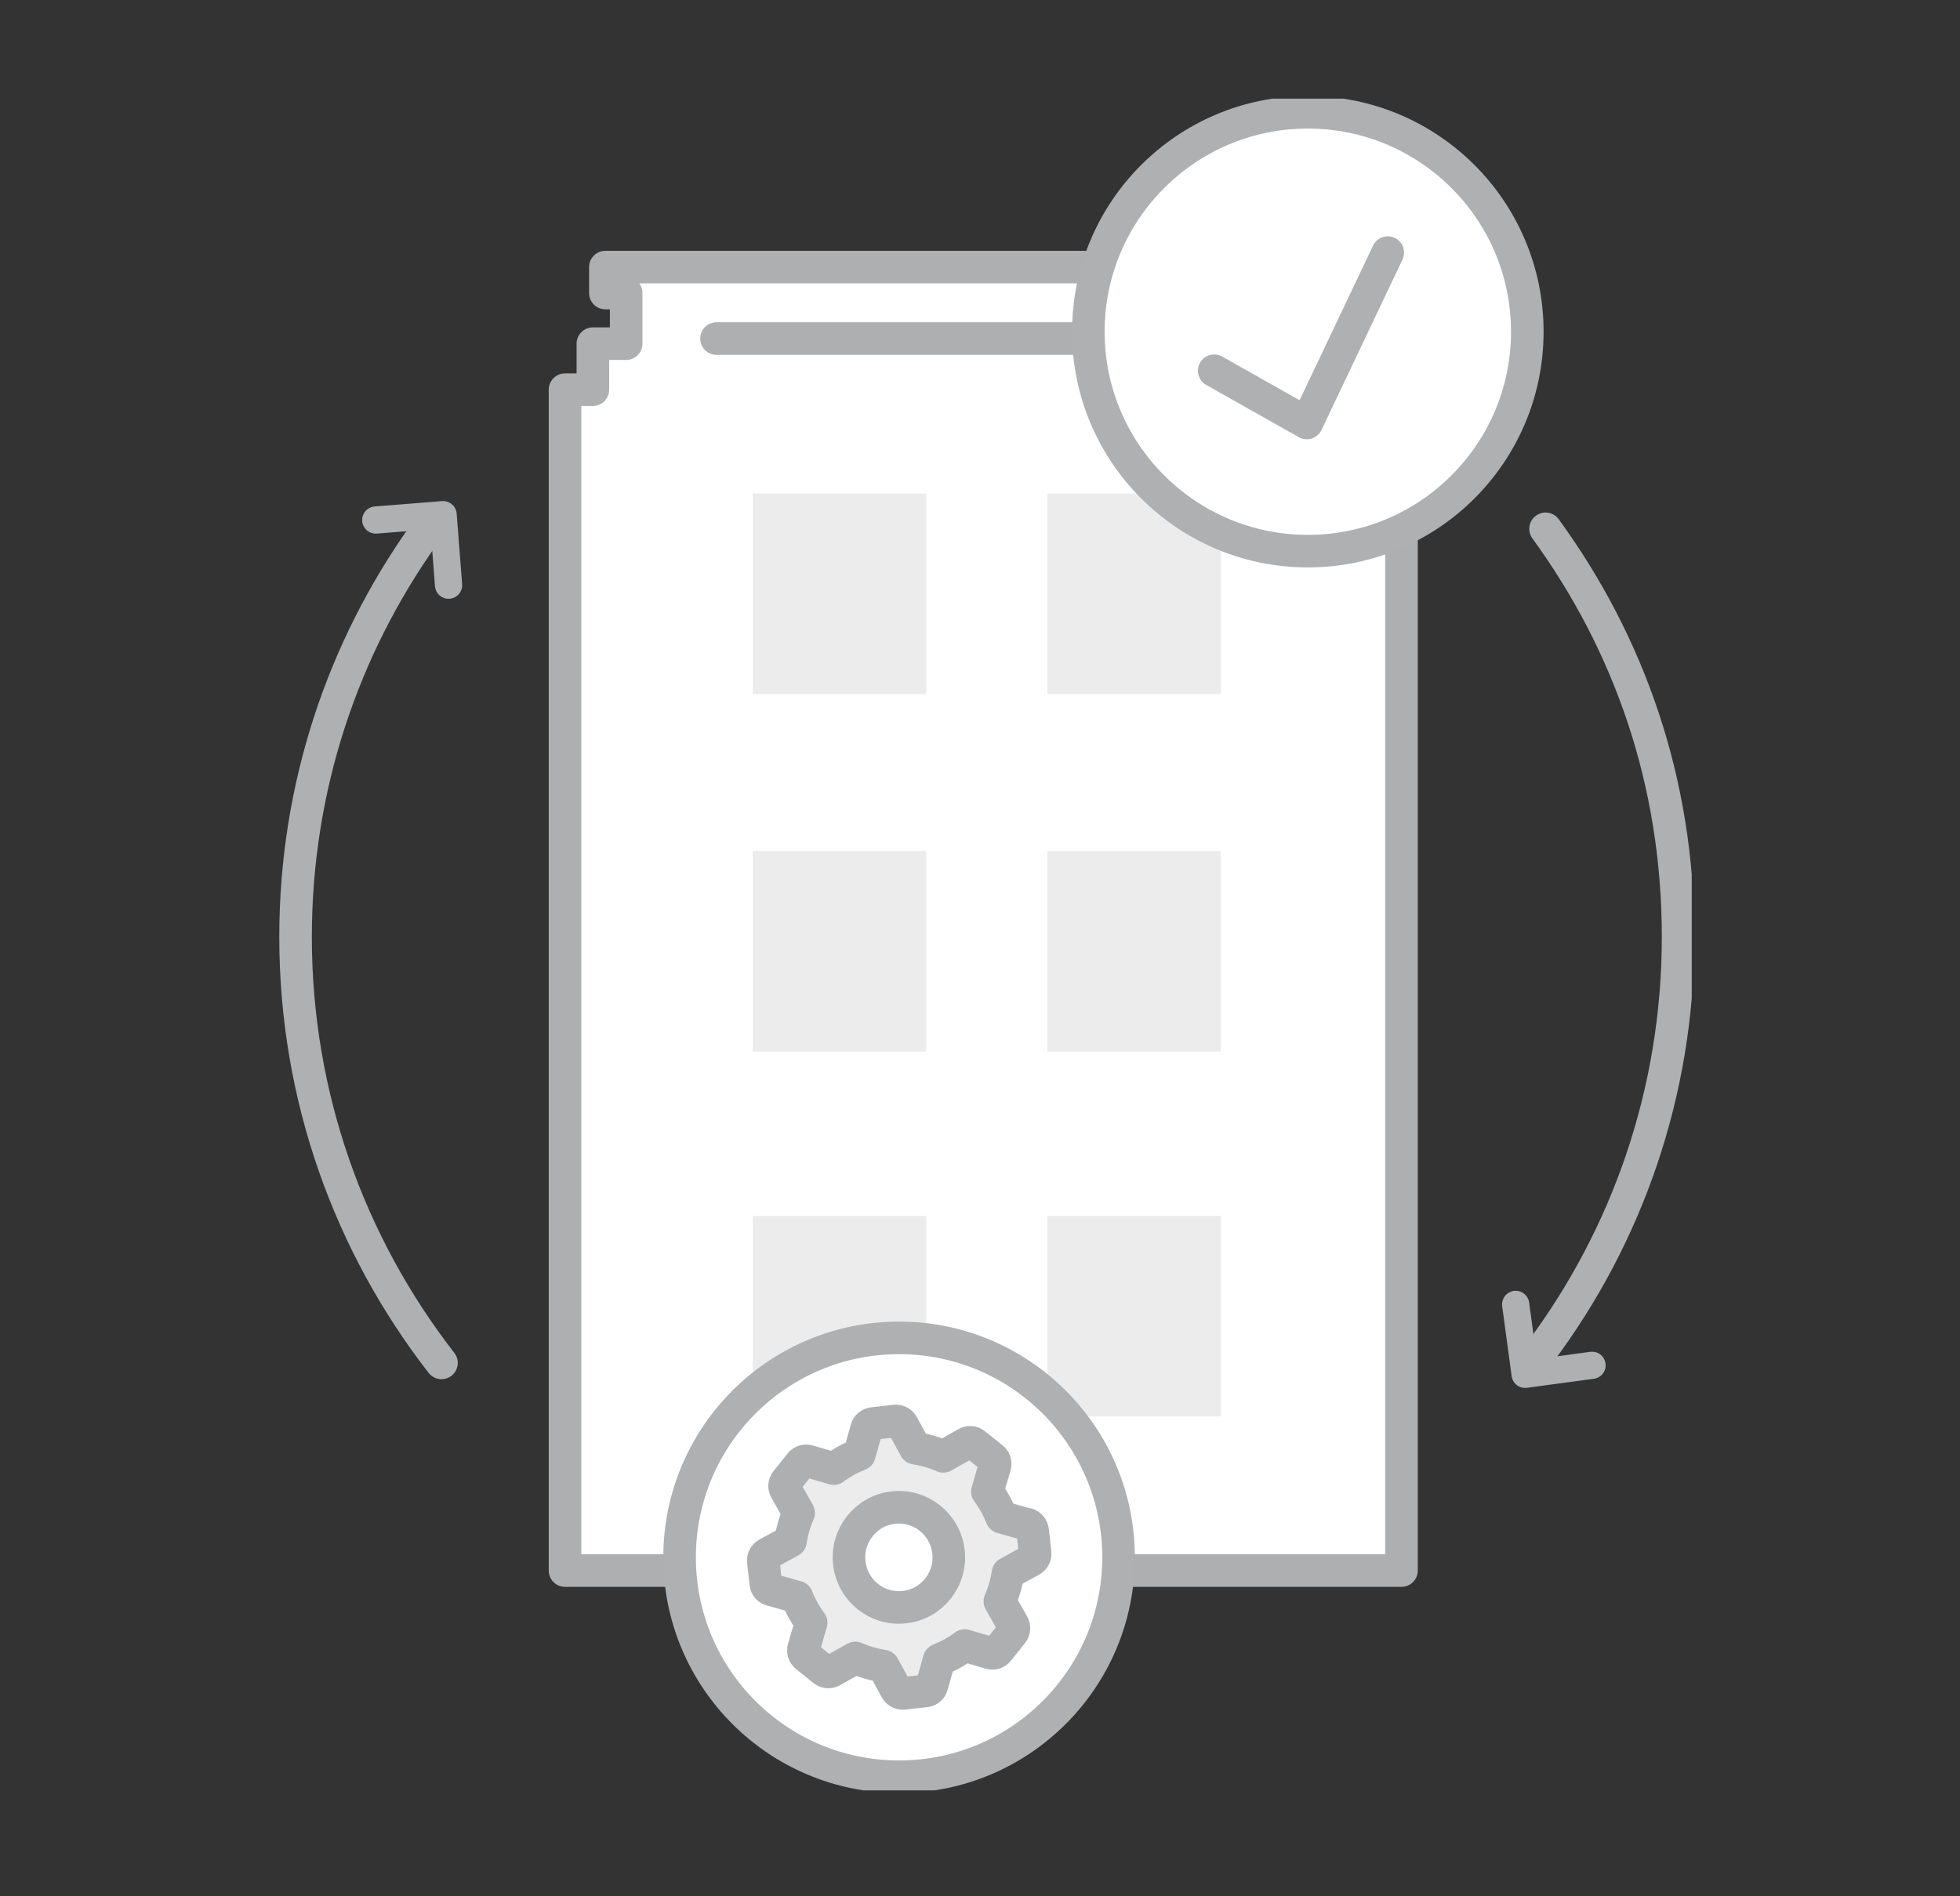 <svg width="278" height="269" viewBox="0 0 278 269" fill="none" xmlns="http://www.w3.org/2000/svg">
<rect x="0" y="0" width="278" height="269" fill="#333333" stroke="none"/>
<g clip-path="url(#clip0_3195_15393)">
<path d="M194.847 55.285V48.756H190.108V41.579H193.072V37.891H190.108H88.815H85.867V41.579H88.815V48.756H84.092V55.285H80.141V222.822H198.782V55.285H194.847Z" fill="white" stroke="#ADAFB0" stroke-width="4.62" stroke-linecap="round" stroke-linejoin="round"/>
<path d="M176.048 48.031H101.625" stroke="#ADAFB0" stroke-width="4.62" stroke-linecap="round" stroke-linejoin="round"/>
<path d="M173.164 70.01H148.562V98.47H173.164V70.01Z" fill="#ECECEC"/>
<path d="M131.368 70.01H106.766V98.47H131.368V70.01Z" fill="#ECECEC"/>
<path d="M173.164 120.742H148.562V149.203H173.164V120.742Z" fill="#ECECEC"/>
<path d="M131.368 120.742H106.766V149.203H131.368V120.742Z" fill="#ECECEC"/>
<path d="M173.164 172.508H148.562V200.968H173.164V172.508Z" fill="#ECECEC"/>
<path d="M131.368 172.508H106.766V200.968H131.368V172.508Z" fill="#ECECEC"/>
<path d="M185.498 78.191C202.691 78.191 216.628 64.253 216.628 47.06C216.628 29.867 202.691 15.93 185.498 15.93C168.305 15.93 154.367 29.867 154.367 47.06C154.367 64.253 168.305 78.191 185.498 78.191Z" fill="white" stroke="#AEB0B1" stroke-width="4.62" stroke-linejoin="round"/>
<path d="M172.219 52.601L185.353 60.01L196.836 35.84" stroke="#AEB0B1" stroke-width="4.62" stroke-linecap="round" stroke-linejoin="round"/>
<path d="M127.521 252.072C144.714 252.072 158.652 238.134 158.652 220.941C158.652 203.748 144.714 189.811 127.521 189.811C110.328 189.811 96.391 203.748 96.391 220.941C96.391 238.134 110.328 252.072 127.521 252.072Z" fill="white" stroke="#AEB0B1" stroke-width="4.62" stroke-linejoin="round"/>
<path d="M145.692 216.28L142.065 215.261C141.54 213.934 140.861 212.715 140.043 211.619L141.108 207.992C141.231 207.575 141.092 207.112 140.753 206.85L138.268 204.859C137.928 204.581 137.465 204.55 137.079 204.766L133.792 206.618C132.526 206.063 131.184 205.677 129.81 205.461L128.004 202.142C127.788 201.757 127.371 201.556 126.955 201.602L123.806 201.957C123.374 202.004 123.019 202.312 122.911 202.714L121.892 206.341C120.58 206.865 119.346 207.544 118.265 208.362L114.654 207.297C114.237 207.174 113.789 207.313 113.512 207.652L111.521 210.153C111.243 210.492 111.212 210.971 111.428 211.357L113.28 214.644C112.724 215.91 112.339 217.252 112.123 218.641L108.82 220.447C108.434 220.663 108.218 221.08 108.264 221.497L108.619 224.661C108.665 225.108 108.974 225.448 109.406 225.556L113.033 226.575C113.558 227.902 114.237 229.121 115.055 230.217L113.99 233.844C113.867 234.261 114.005 234.724 114.345 234.986L116.83 236.977C117.169 237.255 117.632 237.286 118.018 237.07L121.306 235.218C122.571 235.773 123.914 236.159 125.288 236.375L127.094 239.694C127.31 240.079 127.726 240.296 128.143 240.249L131.292 239.894C131.724 239.848 132.079 239.539 132.187 239.107L133.205 235.48C134.517 234.955 135.752 234.276 136.832 233.458L140.444 234.523C140.861 234.647 141.308 234.508 141.586 234.168L143.577 231.668C143.855 231.328 143.886 230.85 143.67 230.464L141.818 227.177C142.373 225.911 142.759 224.568 142.975 223.179L146.278 221.373C146.664 221.157 146.865 220.741 146.818 220.324L146.463 217.16C146.417 216.712 146.108 216.373 145.707 216.249L145.692 216.28ZM128.297 228.01C124.408 228.458 120.905 225.649 120.457 221.744C120.025 217.854 122.818 214.32 126.692 213.888C130.582 213.44 134.085 216.249 134.533 220.154C134.965 224.059 132.171 227.578 128.297 228.01Z" fill="#ECECEC" stroke="#ADAFB0" stroke-width="4.62" stroke-linecap="round" stroke-linejoin="round"/>
<path d="M218.43 191.878C230.731 175.441 238.016 155.021 238.016 132.92C238.016 110.818 231.039 91.278 219.217 75.026" stroke="#AEB0B1" stroke-width="4.62" stroke-linecap="round" stroke-linejoin="round"/>
<path d="M60.088 75.891C48.651 91.988 41.922 111.667 41.922 132.92C41.922 155.7 49.654 176.66 62.619 193.359" stroke="#AEB0B1" stroke-width="4.62" stroke-linecap="round" stroke-linejoin="round"/>
<path d="M63.622 83.022L62.851 73.02L53.297 73.777" stroke="#AEB0B1" stroke-width="3.859" stroke-linecap="round" stroke-linejoin="round"/>
<path d="M214.977 185.057L216.319 194.981L225.811 193.7" stroke="#AEB0B1" stroke-width="3.859" stroke-linecap="round" stroke-linejoin="round"/>
</g>
<defs>
<clipPath id="clip0_3195_15393">
<rect width="200.952" height="240" fill="white" transform="translate(39 14)"/>
</clipPath>
</defs>
</svg>
